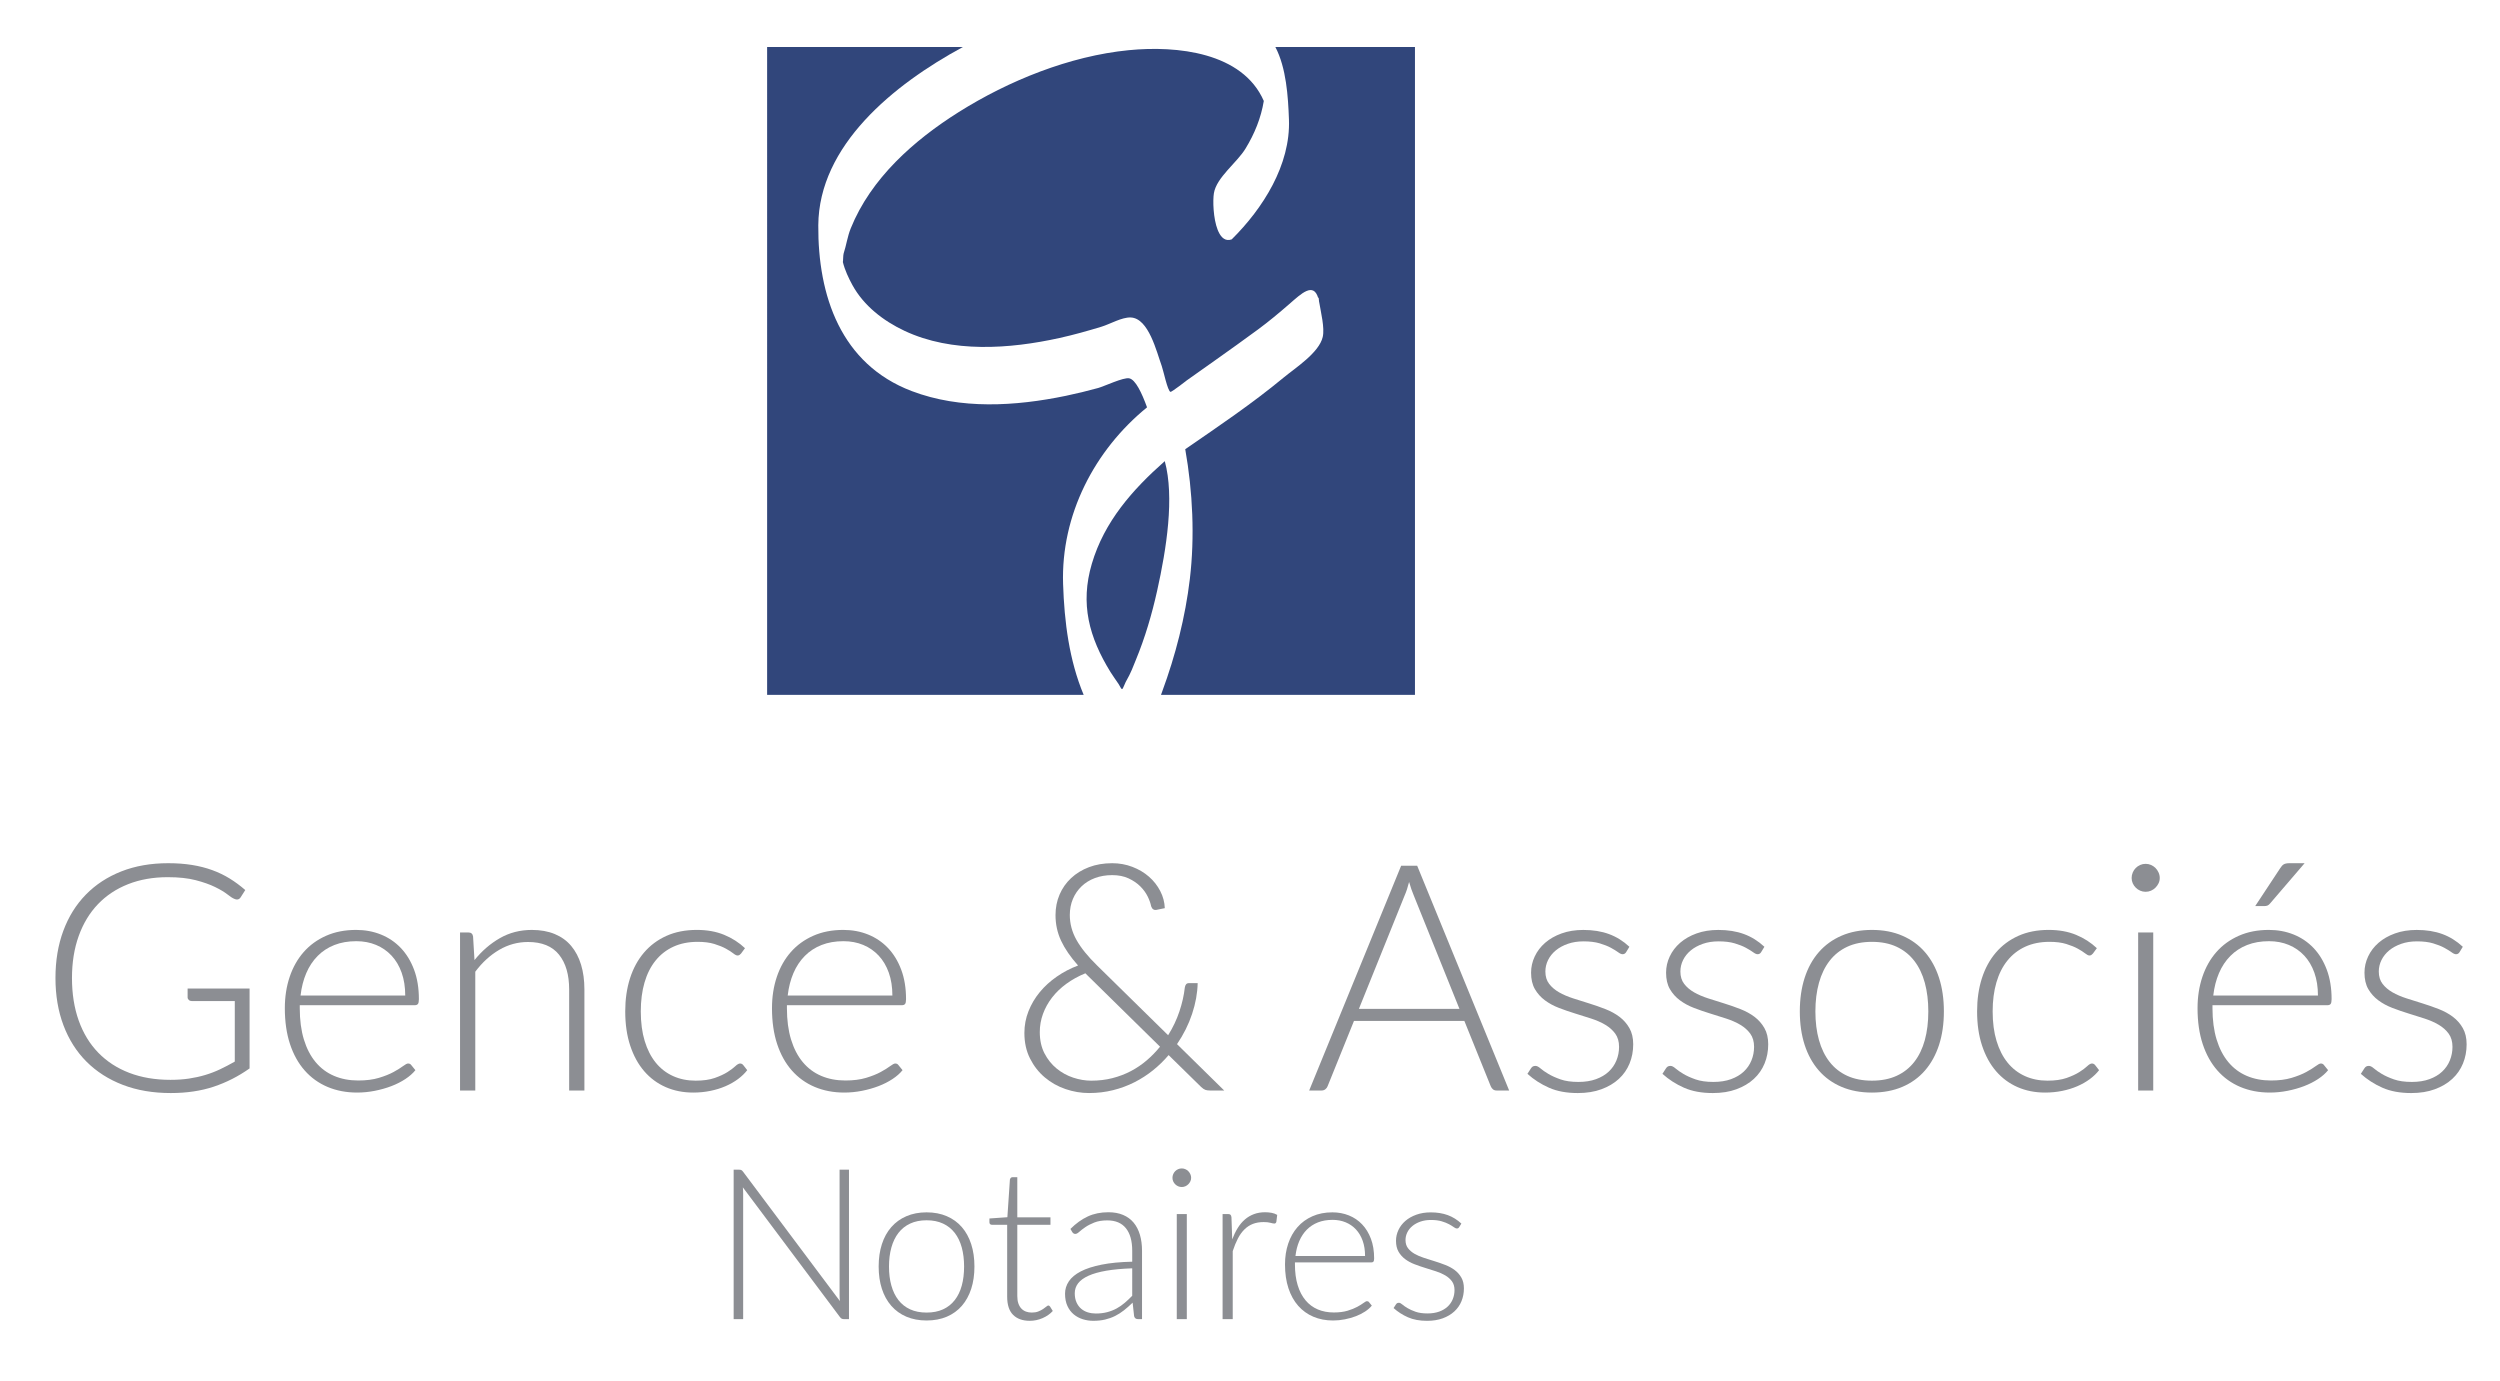 <?xml version="1.0" encoding="utf-8"?>
<!-- Generator: Adobe Illustrator 22.0.0, SVG Export Plug-In . SVG Version: 6.00 Build 0)  -->
<svg version="1.1" id="Calque_1" xmlns="http://www.w3.org/2000/svg" xmlns:xlink="http://www.w3.org/1999/xlink" x="0px" y="0px"
	 width="468px" height="258.43px" viewBox="0 0 468 258.43" style="enable-background:new 0 0 468 258.43;"
	 xml:space="preserve">
<style type="text/css">
	.st0{fill:#8C8E93;}
	.st1{fill:#31467B;}
</style>
<g id="XMLID_275_">
	<path id="XMLID_310_" class="st0" d="M46.72,185.054v14.956c-2.102,1.487-4.342,2.627-6.721,3.419
		s-5.054,1.189-8.028,1.189c-3.331,0-6.324-0.509-8.98-1.531c-2.656-1.021-4.921-2.468-6.795-4.341
		c-1.873-1.874-3.31-4.138-4.312-6.795c-1.001-2.656-1.502-5.61-1.502-8.861c0-3.251,0.491-6.2,1.472-8.847
		c0.981-2.647,2.388-4.906,4.222-6.779c1.833-1.874,4.048-3.32,6.645-4.342c2.596-1.021,5.521-1.532,8.772-1.532
		c1.606,0,3.088,0.11,4.445,0.328c1.358,0.218,2.622,0.54,3.791,0.966c1.17,0.427,2.26,0.951,3.271,1.576
		c1.011,0.625,1.982,1.343,2.914,2.156l-0.833,1.307c-0.278,0.476-0.694,0.585-1.249,0.327
		c-0.297-0.118-0.724-0.395-1.278-0.832c-0.555-0.435-1.318-0.892-2.29-1.367
		c-0.971-0.476-2.175-0.902-3.613-1.279c-1.438-0.376-3.187-0.565-5.248-0.565c-2.736,0-5.209,0.436-7.419,1.308
		s-4.093,2.121-5.649,3.746c-1.557,1.626-2.756,3.608-3.598,5.947c-0.843,2.339-1.264,4.965-1.264,7.879
		c0,2.953,0.421,5.61,1.264,7.969c0.842,2.359,2.061,4.362,3.657,6.006c1.596,1.646,3.534,2.905,5.813,3.777
		s4.847,1.307,7.701,1.307c1.249,0,2.404-0.078,3.465-0.237c1.06-0.158,2.071-0.382,3.033-0.669
		s1.893-0.644,2.795-1.071c0.902-0.426,1.819-0.906,2.751-1.442v-11.33h-8.058c-0.218,0-0.402-0.068-0.55-0.208
		c-0.148-0.138-0.223-0.298-0.223-0.476v-1.664H46.72z"/>
	<path id="XMLID_307_" class="st0" d="M56.116,188.175v0.565c0,2.22,0.258,4.172,0.773,5.857
		c0.515,1.686,1.249,3.098,2.2,4.237c0.951,1.141,2.101,1.998,3.45,2.572c1.347,0.575,2.854,0.863,4.519,0.863
		c1.487,0,2.776-0.164,3.865-0.491c1.091-0.328,2.007-0.694,2.751-1.1c0.744-0.407,1.333-0.774,1.769-1.101
		c0.436-0.327,0.753-0.49,0.951-0.49c0.258,0,0.456,0.099,0.595,0.297l0.773,0.952
		c-0.475,0.594-1.105,1.149-1.888,1.664c-0.784,0.516-1.655,0.957-2.616,1.324
		c-0.962,0.367-1.993,0.659-3.093,0.877c-1.101,0.217-2.205,0.327-3.315,0.327c-2.022,0-3.865-0.353-5.531-1.056
		c-1.665-0.704-3.093-1.729-4.282-3.078c-1.189-1.347-2.106-2.998-2.75-4.95
		c-0.644-1.952-0.966-4.187-0.966-6.705c0-2.121,0.302-4.079,0.906-5.873c0.605-1.794,1.477-3.34,2.617-4.638
		c1.139-1.298,2.537-2.314,4.192-3.048s3.533-1.101,5.635-1.101c1.665,0,3.211,0.288,4.638,0.862
		c1.427,0.575,2.666,1.413,3.717,2.513c1.05,1.101,1.878,2.453,2.482,4.059s0.907,3.449,0.907,5.53
		c0,0.437-0.059,0.734-0.178,0.892c-0.119,0.159-0.318,0.238-0.595,0.238H56.116z M75.86,186.361
		c0-1.586-0.223-3.007-0.669-4.267c-0.446-1.258-1.076-2.324-1.889-3.196c-0.813-0.872-1.779-1.542-2.899-2.008
		c-1.12-0.465-2.354-0.699-3.702-0.699c-1.527,0-2.894,0.238-4.103,0.714c-1.209,0.476-2.255,1.16-3.137,2.052
		c-0.882,0.891-1.591,1.962-2.126,3.211s-0.892,2.647-1.071,4.192H75.86z"/>
	<path id="XMLID_305_" class="st0" d="M88.824,179.731c1.367-1.704,2.948-3.073,4.743-4.104
		c1.794-1.03,3.791-1.546,5.991-1.546c1.626,0,3.058,0.259,4.297,0.774s2.265,1.259,3.078,2.23
		c0.813,0.972,1.427,2.141,1.843,3.509c0.417,1.367,0.625,2.914,0.625,4.639v18.911h-2.854v-18.911
		c0-2.776-0.634-4.951-1.903-6.527c-1.269-1.576-3.202-2.365-5.798-2.365c-1.924,0-3.722,0.491-5.397,1.472
		c-1.675,0.981-3.167,2.345-4.475,4.089v22.241h-2.855v-29.586h1.577c0.495,0,0.782,0.248,0.862,0.743
		L88.824,179.731z"/>
	<path id="XMLID_303_" class="st0" d="M138.718,178.512c-0.099,0.099-0.194,0.183-0.283,0.253
		c-0.089,0.069-0.213,0.104-0.372,0.104c-0.198,0-0.466-0.133-0.802-0.402c-0.338-0.267-0.794-0.559-1.368-0.877
		c-0.575-0.317-1.293-0.609-2.155-0.877c-0.863-0.267-1.909-0.401-3.138-0.401c-1.705,0-3.216,0.303-4.534,0.906
		c-1.318,0.605-2.434,1.472-3.345,2.602c-0.912,1.13-1.601,2.497-2.066,4.103
		c-0.466,1.606-0.699,3.41-0.699,5.411c0,2.082,0.242,3.926,0.728,5.532c0.486,1.606,1.175,2.958,2.067,4.059
		c0.892,1.1,1.972,1.938,3.241,2.512c1.268,0.575,2.676,0.862,4.222,0.862c1.427,0,2.622-0.168,3.583-0.505
		c0.961-0.337,1.754-0.704,2.379-1.1c0.625-0.397,1.115-0.764,1.472-1.101c0.357-0.337,0.654-0.505,0.892-0.505
		c0.238,0,0.436,0.099,0.595,0.297l0.744,0.952c-0.456,0.594-1.031,1.149-1.725,1.664
		c-0.694,0.516-1.477,0.962-2.349,1.338c-0.872,0.377-1.819,0.67-2.84,0.877
		c-1.021,0.208-2.086,0.313-3.196,0.313c-1.884,0-3.603-0.342-5.159-1.026c-1.557-0.685-2.895-1.676-4.015-2.974
		s-1.992-2.889-2.616-4.772c-0.625-1.884-0.936-4.024-0.936-6.424c0-2.26,0.297-4.321,0.892-6.184
		c0.595-1.864,1.467-3.469,2.616-4.817c1.149-1.347,2.552-2.394,4.207-3.137c1.655-0.744,3.553-1.116,5.694-1.116
		c1.923,0,3.628,0.308,5.114,0.922c1.487,0.615,2.785,1.448,3.895,2.498L138.718,178.512z"/>
	<path id="XMLID_300_" class="st0" d="M147.312,188.175v0.565c0,2.22,0.258,4.172,0.773,5.857
		c0.515,1.686,1.249,3.098,2.2,4.237c0.951,1.141,2.101,1.998,3.449,2.572c1.347,0.575,2.854,0.863,4.519,0.863
		c1.487,0,2.776-0.164,3.865-0.491c1.091-0.328,2.007-0.694,2.751-1.1c0.744-0.407,1.333-0.774,1.769-1.101
		c0.436-0.327,0.753-0.49,0.951-0.49c0.258,0,0.456,0.099,0.595,0.297l0.773,0.952
		c-0.475,0.594-1.105,1.149-1.888,1.664c-0.784,0.516-1.655,0.957-2.616,1.324
		c-0.962,0.367-1.993,0.659-3.093,0.877c-1.101,0.217-2.205,0.327-3.315,0.327c-2.022,0-3.865-0.353-5.531-1.056
		c-1.665-0.704-3.093-1.729-4.282-3.078c-1.189-1.347-2.106-2.998-2.75-4.95
		c-0.644-1.952-0.966-4.187-0.966-6.705c0-2.121,0.302-4.079,0.906-5.873c0.605-1.794,1.477-3.34,2.617-4.638
		c1.139-1.298,2.537-2.314,4.192-3.048s3.533-1.101,5.635-1.101c1.665,0,3.211,0.288,4.638,0.862
		c1.427,0.575,2.666,1.413,3.717,2.513c1.05,1.101,1.878,2.453,2.482,4.059s0.907,3.449,0.907,5.53
		c0,0.437-0.059,0.734-0.178,0.892c-0.119,0.159-0.318,0.238-0.595,0.238H147.312z M167.055,186.361
		c0-1.586-0.223-3.007-0.669-4.267c-0.446-1.258-1.076-2.324-1.889-3.196s-1.779-1.542-2.899-2.008
		c-1.12-0.465-2.354-0.699-3.702-0.699c-1.527,0-2.894,0.238-4.103,0.714c-1.209,0.476-2.255,1.16-3.137,2.052
		c-0.882,0.891-1.591,1.962-2.126,3.211c-0.535,1.249-0.892,2.647-1.071,4.192H167.055z"/>
	<path id="XMLID_297_" class="st0" d="M229.172,204.143h-2.647c-0.357,0-0.649-0.04-0.877-0.118
		c-0.229-0.08-0.49-0.259-0.788-0.535l-6.096-5.977c-0.872,1.031-1.844,1.977-2.914,2.839
		c-1.07,0.863-2.23,1.611-3.479,2.245c-1.249,0.634-2.587,1.129-4.014,1.486c-1.427,0.357-2.924,0.535-4.49,0.535
		c-1.487,0-2.954-0.248-4.401-0.743c-1.448-0.495-2.741-1.223-3.881-2.185c-1.14-0.961-2.062-2.141-2.765-3.539
		c-0.704-1.397-1.056-2.988-1.056-4.773c0-1.427,0.257-2.79,0.773-4.088c0.515-1.298,1.219-2.487,2.111-3.568
		s1.952-2.046,3.182-2.899c1.229-0.852,2.557-1.547,3.984-2.082c-1.427-1.605-2.488-3.152-3.181-4.638
		c-0.695-1.488-1.041-3.083-1.041-4.788c0-1.387,0.254-2.671,0.759-3.85c0.505-1.179,1.223-2.205,2.155-3.078
		c0.931-0.871,2.047-1.556,3.345-2.051c1.298-0.495,2.751-0.744,4.357-0.744c1.327,0,2.587,0.229,3.776,0.685
		c1.189,0.456,2.225,1.07,3.107,1.843c0.882,0.773,1.586,1.67,2.111,2.691c0.525,1.021,0.808,2.087,0.847,3.196
		l-1.605,0.328c-0.198,0.04-0.382,0.005-0.55-0.104c-0.168-0.108-0.303-0.302-0.401-0.58
		c-0.1-0.535-0.313-1.14-0.639-1.813c-0.327-0.674-0.788-1.309-1.382-1.904
		c-0.595-0.595-1.328-1.095-2.2-1.502c-0.873-0.406-1.894-0.61-3.063-0.61c-1.19,0-2.27,0.184-3.242,0.55
		c-0.971,0.367-1.804,0.882-2.497,1.547c-0.695,0.664-1.234,1.452-1.621,2.363c-0.386,0.912-0.58,1.914-0.58,3.003
		c0,1.626,0.416,3.182,1.249,4.668c0.832,1.487,2.12,3.083,3.865,4.787l13.291,13.054
		c0.892-1.427,1.596-2.909,2.111-4.446c0.515-1.536,0.852-3.027,1.011-4.474c0.039-0.259,0.118-0.462,0.238-0.61
		c0.119-0.148,0.298-0.223,0.535-0.223h1.635c-0.04,1.863-0.386,3.781-1.041,5.754
		c-0.654,1.973-1.596,3.861-2.825,5.664L229.172,204.143z M203.184,182.199c-1.308,0.535-2.493,1.189-3.554,1.963
		c-1.061,0.772-1.958,1.635-2.691,2.587c-0.734,0.952-1.299,1.973-1.695,3.063
		c-0.397,1.091-0.595,2.22-0.595,3.389c0,1.528,0.292,2.855,0.877,3.985c0.585,1.13,1.342,2.077,2.275,2.84
		c0.931,0.763,1.967,1.333,3.108,1.71c1.139,0.377,2.264,0.565,3.374,0.565c1.407,0,2.731-0.158,3.97-0.476
		c1.239-0.317,2.394-0.758,3.464-1.322c1.07-0.565,2.061-1.239,2.973-2.023c0.911-0.782,1.734-1.629,2.468-2.541
		l-13.649-13.411L203.184,182.199z"/>
	<path id="XMLID_294_" class="st0" d="M282.515,204.143h-2.349c-0.279,0-0.506-0.074-0.685-0.224
		c-0.178-0.148-0.317-0.342-0.416-0.58l-4.936-12.221h-20.665l-4.936,12.221c-0.079,0.218-0.218,0.406-0.416,0.565
		c-0.198,0.16-0.437,0.238-0.714,0.238h-2.32l17.216-42.075h3.003L282.515,204.143z M273.208,188.859l-8.564-21.26
		c-0.297-0.694-0.585-1.526-0.862-2.498c-0.118,0.476-0.248,0.927-0.386,1.353
		c-0.139,0.426-0.288,0.818-0.446,1.175l-8.564,21.23H273.208z"/>
	<path id="XMLID_292_" class="st0" d="M304.428,178.215c-0.158,0.277-0.386,0.415-0.684,0.415
		c-0.218,0-0.496-0.123-0.832-0.371c-0.338-0.248-0.789-0.525-1.353-0.833c-0.565-0.307-1.264-0.584-2.096-0.832
		c-0.833-0.248-1.844-0.372-3.033-0.372c-1.07,0-2.047,0.153-2.928,0.46c-0.882,0.308-1.636,0.719-2.26,1.234
		c-0.624,0.516-1.105,1.116-1.442,1.799c-0.338,0.684-0.505,1.403-0.505,2.156c0,0.932,0.238,1.704,0.713,2.319
		c0.476,0.615,1.096,1.14,1.859,1.577c0.763,0.435,1.64,0.812,2.631,1.129c0.991,0.318,1.997,0.635,3.018,0.952
		c1.021,0.317,2.027,0.669,3.018,1.056c0.991,0.386,1.868,0.867,2.631,1.442c0.763,0.575,1.382,1.278,1.858,2.111
		c0.476,0.833,0.714,1.843,0.714,3.033c0,1.289-0.228,2.488-0.684,3.599c-0.456,1.111-1.125,2.071-2.007,2.883
		c-0.882,0.814-1.968,1.458-3.256,1.933c-1.289,0.477-2.765,0.714-4.43,0.714c-2.082,0-3.876-0.332-5.382-0.996
		c-1.507-0.664-2.855-1.531-4.044-2.602l0.654-1.011c0.099-0.158,0.213-0.278,0.343-0.357
		c0.128-0.079,0.302-0.119,0.52-0.119c0.257,0,0.57,0.159,0.936,0.476c0.367,0.318,0.857,0.659,1.472,1.026
		c0.615,0.367,1.372,0.709,2.275,1.026c0.902,0.317,2.017,0.475,3.345,0.475c1.249,0,2.349-0.173,3.301-0.52
		c0.951-0.347,1.744-0.817,2.378-1.413c0.634-0.595,1.116-1.293,1.442-2.096c0.327-0.802,0.49-1.65,0.49-2.542
		c0-0.991-0.238-1.813-0.713-2.468c-0.476-0.654-1.101-1.208-1.873-1.665c-0.773-0.455-1.65-0.842-2.631-1.159
		s-1.988-0.634-3.018-0.952c-1.031-0.317-2.037-0.664-3.018-1.041c-0.981-0.377-1.859-0.852-2.631-1.427
		c-0.774-0.575-1.397-1.273-1.874-2.096c-0.476-0.822-0.714-1.848-0.714-3.077c0-1.051,0.228-2.062,0.684-3.033
		c0.456-0.971,1.105-1.824,1.948-2.557c0.842-0.733,1.869-1.318,3.078-1.754s2.567-0.654,4.074-0.654
		c1.804,0,3.404,0.259,4.802,0.774c1.397,0.515,2.671,1.307,3.821,2.378L304.428,178.215z"/>
	<path id="XMLID_290_" class="st0" d="M329.702,178.215c-0.158,0.277-0.386,0.415-0.684,0.415
		c-0.218,0-0.496-0.123-0.832-0.371c-0.338-0.248-0.789-0.525-1.353-0.833c-0.565-0.307-1.264-0.584-2.096-0.832
		c-0.833-0.248-1.843-0.372-3.033-0.372c-1.07,0-2.047,0.153-2.928,0.46c-0.882,0.308-1.636,0.719-2.26,1.234
		c-0.624,0.516-1.105,1.116-1.442,1.799c-0.338,0.684-0.505,1.403-0.505,2.156c0,0.932,0.238,1.704,0.713,2.319
		c0.476,0.615,1.096,1.14,1.859,1.577c0.763,0.435,1.64,0.812,2.631,1.129c0.991,0.318,1.997,0.635,3.018,0.952
		c1.021,0.317,2.027,0.669,3.018,1.056c0.991,0.386,1.868,0.867,2.631,1.442c0.763,0.575,1.382,1.278,1.858,2.111
		c0.476,0.833,0.714,1.843,0.714,3.033c0,1.289-0.228,2.488-0.684,3.599c-0.456,1.111-1.125,2.071-2.007,2.883
		c-0.882,0.814-1.968,1.458-3.256,1.933c-1.289,0.477-2.765,0.714-4.43,0.714c-2.082,0-3.876-0.332-5.382-0.996
		c-1.507-0.664-2.855-1.531-4.044-2.602l0.654-1.011c0.099-0.158,0.213-0.278,0.343-0.357
		c0.128-0.079,0.302-0.119,0.52-0.119c0.257,0,0.57,0.159,0.936,0.476c0.367,0.318,0.857,0.659,1.472,1.026
		c0.615,0.367,1.372,0.709,2.275,1.026c0.902,0.317,2.017,0.475,3.345,0.475c1.249,0,2.349-0.173,3.301-0.52
		c0.951-0.347,1.744-0.817,2.378-1.413c0.634-0.595,1.116-1.293,1.442-2.096c0.327-0.802,0.49-1.65,0.49-2.542
		c0-0.991-0.238-1.813-0.713-2.468c-0.476-0.654-1.101-1.208-1.874-1.665c-0.773-0.455-1.65-0.842-2.631-1.159
		c-0.981-0.317-1.988-0.634-3.018-0.952c-1.031-0.317-2.037-0.664-3.018-1.041
		c-0.981-0.377-1.859-0.852-2.631-1.427c-0.774-0.575-1.397-1.273-1.874-2.096
		c-0.476-0.822-0.714-1.848-0.714-3.077c0-1.051,0.228-2.062,0.684-3.033c0.456-0.971,1.105-1.824,1.948-2.557
		c0.842-0.733,1.869-1.318,3.078-1.754s2.567-0.654,4.074-0.654c1.804,0,3.404,0.259,4.802,0.774
		s2.671,1.307,3.821,2.378L329.702,178.215z"/>
	<path id="XMLID_287_" class="st0" d="M350.426,174.081c2.121,0,4.019,0.362,5.694,1.086s3.088,1.749,4.237,3.078
		c1.149,1.328,2.026,2.929,2.631,4.802c0.605,1.874,0.907,3.97,0.907,6.288c0,2.32-0.303,4.412-0.907,6.274
		c-0.605,1.864-1.482,3.459-2.631,4.787c-1.15,1.329-2.562,2.35-4.237,3.063
		c-1.675,0.714-3.573,1.071-5.694,1.071c-2.121,0-4.019-0.357-5.694-1.071c-1.675-0.714-3.093-1.734-4.252-3.063
		c-1.159-1.327-2.042-2.923-2.647-4.787c-0.605-1.863-0.906-3.955-0.906-6.274c0-2.319,0.302-4.415,0.906-6.288
		c0.605-1.873,1.488-3.474,2.647-4.802c1.16-1.328,2.577-2.354,4.252-3.078S348.305,174.081,350.426,174.081z
		 M350.426,202.299c1.764,0,3.305-0.302,4.623-0.906c1.318-0.605,2.419-1.472,3.301-2.602
		c0.881-1.13,1.541-2.492,1.977-4.088c0.436-1.596,0.654-3.385,0.654-5.368c0-1.962-0.218-3.745-0.654-5.351
		c-0.436-1.606-1.096-2.978-1.977-4.119c-0.882-1.139-1.983-2.016-3.301-2.631
		c-1.318-0.614-2.859-0.921-4.623-0.921c-1.764,0-3.305,0.308-4.623,0.921c-1.319,0.615-2.419,1.492-3.301,2.631
		c-0.882,1.141-1.546,2.513-1.992,4.119c-0.446,1.606-0.669,3.389-0.669,5.351c0,1.983,0.223,3.772,0.669,5.368
		c0.446,1.596,1.11,2.958,1.992,4.088c0.882,1.13,1.982,1.997,3.301,2.602
		C347.121,201.997,348.661,202.299,350.426,202.299z"/>
	<path id="XMLID_285_" class="st0" d="M391.787,178.512c-0.099,0.099-0.194,0.183-0.283,0.253
		c-0.089,0.069-0.213,0.104-0.372,0.104c-0.199,0-0.466-0.133-0.802-0.402c-0.338-0.267-0.794-0.559-1.368-0.877
		c-0.575-0.317-1.293-0.609-2.155-0.877c-0.863-0.267-1.909-0.401-3.138-0.401c-1.705,0-3.216,0.303-4.534,0.906
		c-1.318,0.605-2.434,1.472-3.345,2.602c-0.912,1.13-1.601,2.497-2.066,4.103
		c-0.466,1.606-0.699,3.41-0.699,5.411c0,2.082,0.242,3.926,0.728,5.532s1.175,2.958,2.067,4.059
		c0.892,1.1,1.972,1.938,3.241,2.512c1.268,0.575,2.676,0.862,4.222,0.862c1.427,0,2.622-0.168,3.583-0.505
		c0.961-0.337,1.754-0.704,2.379-1.1c0.625-0.397,1.115-0.764,1.472-1.101s0.654-0.505,0.892-0.505
		s0.436,0.099,0.595,0.297l0.744,0.952c-0.456,0.594-1.031,1.149-1.725,1.664
		c-0.694,0.516-1.477,0.962-2.349,1.338c-0.872,0.377-1.819,0.67-2.84,0.877
		c-1.021,0.208-2.086,0.313-3.196,0.313c-1.884,0-3.603-0.342-5.159-1.026c-1.557-0.685-2.895-1.676-4.015-2.974
		c-1.12-1.298-1.992-2.889-2.616-4.772c-0.625-1.884-0.936-4.024-0.936-6.424c0-2.26,0.297-4.321,0.892-6.184
		c0.595-1.864,1.467-3.469,2.616-4.817c1.149-1.347,2.552-2.394,4.207-3.137c1.655-0.744,3.553-1.116,5.694-1.116
		c1.923,0,3.628,0.308,5.115,0.922c1.487,0.615,2.785,1.448,3.895,2.498L391.787,178.512z"/>
	<path id="XMLID_282_" class="st0" d="M404.305,164.358c0,0.357-0.074,0.69-0.223,0.996
		c-0.148,0.307-0.342,0.58-0.58,0.817c-0.238,0.238-0.516,0.427-0.833,0.565
		c-0.317,0.138-0.654,0.208-1.011,0.208c-0.357,0-0.695-0.07-1.011-0.208c-0.317-0.138-0.595-0.327-0.832-0.565
		c-0.238-0.238-0.427-0.51-0.565-0.817c-0.138-0.307-0.208-0.639-0.208-0.996c0-0.357,0.069-0.699,0.208-1.026
		c0.138-0.328,0.328-0.61,0.565-0.848c0.238-0.238,0.515-0.425,0.832-0.565c0.317-0.138,0.654-0.208,1.011-0.208
		c0.357,0,0.694,0.07,1.011,0.208c0.317,0.139,0.595,0.327,0.833,0.565c0.238,0.238,0.431,0.52,0.58,0.848
		C404.231,163.659,404.305,164.001,404.305,164.358z M403.087,174.557v29.586h-2.825v-29.586H403.087z"/>
	<path id="XMLID_278_" class="st0" d="M414.176,188.175v0.565c0,2.22,0.258,4.172,0.773,5.857
		c0.515,1.686,1.249,3.098,2.2,4.237c0.951,1.141,2.101,1.998,3.449,2.572c1.347,0.575,2.854,0.863,4.519,0.863
		c1.487,0,2.776-0.164,3.865-0.491c1.091-0.328,2.007-0.694,2.751-1.1c0.744-0.407,1.333-0.774,1.769-1.101
		c0.436-0.327,0.753-0.49,0.951-0.49c0.258,0,0.456,0.099,0.595,0.297l0.773,0.952
		c-0.475,0.594-1.105,1.149-1.888,1.664c-0.784,0.516-1.655,0.957-2.616,1.324
		c-0.962,0.367-1.993,0.659-3.093,0.877c-1.101,0.217-2.205,0.327-3.315,0.327c-2.022,0-3.865-0.353-5.531-1.056
		c-1.665-0.704-3.093-1.729-4.282-3.078c-1.189-1.347-2.106-2.998-2.75-4.95
		c-0.644-1.952-0.966-4.187-0.966-6.705c0-2.121,0.302-4.079,0.906-5.873c0.605-1.794,1.477-3.34,2.617-4.638
		c1.139-1.298,2.537-2.314,4.192-3.048c1.655-0.734,3.533-1.101,5.635-1.101c1.665,0,3.211,0.288,4.638,0.862
		c1.427,0.575,2.666,1.413,3.717,2.513c1.05,1.101,1.878,2.453,2.482,4.059c0.605,1.606,0.907,3.449,0.907,5.53
		c0,0.437-0.059,0.734-0.178,0.892c-0.119,0.159-0.318,0.238-0.595,0.238H414.176z M433.92,186.361
		c0-1.586-0.223-3.007-0.669-4.267c-0.446-1.258-1.076-2.324-1.889-3.196s-1.779-1.542-2.899-2.008
		c-1.12-0.465-2.354-0.699-3.702-0.699c-1.527,0-2.894,0.238-4.103,0.714c-1.209,0.476-2.255,1.16-3.137,2.052
		c-0.882,0.891-1.591,1.962-2.126,3.211s-0.892,2.647-1.071,4.192H433.92z M431.423,161.592l-6.453,7.523
		c-0.159,0.198-0.323,0.333-0.49,0.401c-0.169,0.07-0.372,0.104-0.61,0.104h-1.695l4.668-7.077
		c0.218-0.357,0.446-0.605,0.684-0.744c0.238-0.138,0.595-0.208,1.071-0.208H431.423z"/>
	<path id="XMLID_276_" class="st0" d="M460.443,178.215c-0.158,0.277-0.386,0.415-0.684,0.415
		c-0.218,0-0.496-0.123-0.832-0.371c-0.338-0.248-0.789-0.525-1.353-0.833c-0.565-0.307-1.264-0.584-2.096-0.832
		c-0.833-0.248-1.843-0.372-3.033-0.372c-1.07,0-2.047,0.153-2.928,0.46c-0.882,0.308-1.636,0.719-2.26,1.234
		c-0.624,0.516-1.105,1.116-1.442,1.799c-0.338,0.684-0.505,1.403-0.505,2.156c0,0.932,0.238,1.704,0.713,2.319
		c0.476,0.615,1.096,1.14,1.859,1.577c0.763,0.435,1.64,0.812,2.631,1.129c0.991,0.318,1.997,0.635,3.018,0.952
		c1.021,0.317,2.027,0.669,3.018,1.056c0.991,0.386,1.868,0.867,2.631,1.442c0.763,0.575,1.382,1.278,1.858,2.111
		c0.476,0.833,0.714,1.843,0.714,3.033c0,1.289-0.228,2.488-0.684,3.599c-0.456,1.111-1.125,2.071-2.007,2.883
		c-0.882,0.814-1.968,1.458-3.256,1.933c-1.289,0.477-2.765,0.714-4.43,0.714c-2.082,0-3.876-0.332-5.382-0.996
		c-1.507-0.664-2.855-1.531-4.044-2.602l0.654-1.011c0.099-0.158,0.213-0.278,0.343-0.357
		c0.128-0.079,0.302-0.119,0.52-0.119c0.257,0,0.57,0.159,0.936,0.476c0.367,0.318,0.857,0.659,1.472,1.026
		c0.615,0.367,1.372,0.709,2.275,1.026c0.902,0.317,2.017,0.475,3.345,0.475c1.249,0,2.349-0.173,3.301-0.52
		c0.951-0.347,1.744-0.817,2.378-1.413c0.634-0.595,1.116-1.293,1.442-2.096c0.327-0.802,0.49-1.65,0.49-2.542
		c0-0.991-0.238-1.813-0.713-2.468c-0.476-0.654-1.101-1.208-1.874-1.665c-0.773-0.455-1.65-0.842-2.631-1.159
		s-1.988-0.634-3.018-0.952c-1.031-0.317-2.037-0.664-3.018-1.041c-0.981-0.377-1.859-0.852-2.631-1.427
		c-0.774-0.575-1.397-1.273-1.874-2.096c-0.476-0.822-0.714-1.848-0.714-3.077c0-1.051,0.228-2.062,0.684-3.033
		c0.456-0.971,1.105-1.824,1.948-2.557c0.842-0.733,1.869-1.318,3.078-1.754c1.209-0.436,2.567-0.654,4.074-0.654
		c1.804,0,3.404,0.259,4.802,0.774c1.397,0.515,2.671,1.307,3.821,2.378L460.443,178.215z"/>
</g>
<g id="XMLID_254_">
	<path id="XMLID_273_" class="st0" d="M158.929,218.965v27.975h-0.949c-0.172,0-0.314-0.029-0.425-0.09
		c-0.113-0.058-0.222-0.161-0.327-0.306l-18.169-24.277c0.04,0.396,0.059,0.772,0.059,1.126v23.547h-1.779v-27.975
		h1.009c0.185,0,0.327,0.022,0.425,0.071c0.1,0.045,0.208,0.148,0.327,0.306l18.128,24.216
		c-0.04-0.396-0.059-0.769-0.059-1.126v-23.467H158.929z"/>
	<path id="XMLID_270_" class="st0" d="M173.46,226.951c1.409,0,2.672,0.241,3.786,0.724
		c1.113,0.479,2.053,1.162,2.817,2.046c0.764,0.882,1.347,1.947,1.749,3.192c0.402,1.245,0.603,2.639,0.603,4.18
		c0,1.544-0.201,2.934-0.603,4.173c-0.402,1.239-0.985,2.297-1.749,3.182c-0.764,0.882-1.704,1.561-2.817,2.037
		c-1.113,0.473-2.376,0.711-3.786,0.711c-1.411,0-2.672-0.238-3.786-0.711c-1.115-0.476-2.056-1.155-2.828-2.037
		c-0.771-0.885-1.356-1.944-1.758-3.182c-0.402-1.239-0.603-2.629-0.603-4.173c0-1.541,0.201-2.934,0.603-4.18
		c0.402-1.245,0.988-2.31,1.758-3.192c0.772-0.885,1.713-1.567,2.828-2.046
		C170.787,227.193,172.049,226.951,173.46,226.951z M173.46,245.714c1.173,0,2.198-0.2,3.073-0.602
		c0.877-0.402,1.609-0.978,2.195-1.731c0.587-0.75,1.025-1.657,1.316-2.719c0.29-1.059,0.434-2.249,0.434-3.568
		c0-1.303-0.145-2.49-0.434-3.559c-0.291-1.065-0.729-1.979-1.316-2.738c-0.586-0.756-1.318-1.339-2.195-1.747
		c-0.875-0.409-1.9-0.615-3.073-0.615c-1.175,0-2.198,0.206-3.075,0.615s-1.609,0.991-2.195,1.747
		c-0.587,0.759-1.028,1.673-1.324,2.738c-0.298,1.068-0.446,2.256-0.446,3.559c0,1.319,0.148,2.51,0.446,3.568
		c0.296,1.062,0.737,1.969,1.324,2.719c0.586,0.753,1.318,1.329,2.195,1.731
		C171.262,245.514,172.285,245.714,173.46,245.714z"/>
	<path id="XMLID_268_" class="st0" d="M192.774,247.255c-1.332,0-2.37-0.367-3.115-1.107
		c-0.745-0.737-1.117-1.876-1.117-3.42v-13.444h-2.827c-0.145,0-0.264-0.039-0.356-0.116
		c-0.093-0.08-0.138-0.193-0.138-0.338v-0.73l3.361-0.238l0.473-7.037c0.027-0.119,0.08-0.225,0.159-0.319
		c0.079-0.09,0.19-0.138,0.336-0.138h0.89v7.513h6.207v1.403h-6.207v13.347c0,0.541,0.069,1.004,0.207,1.393
		c0.138,0.389,0.328,0.708,0.573,0.959c0.243,0.251,0.531,0.434,0.859,0.553c0.33,0.119,0.685,0.177,1.068,0.177
		c0.475,0,0.883-0.068,1.226-0.206c0.343-0.138,0.639-0.29,0.89-0.457c0.249-0.164,0.454-0.315,0.613-0.454
		c0.158-0.138,0.283-0.209,0.375-0.209c0.106,0,0.211,0.068,0.317,0.2l0.513,0.83
		c-0.5,0.553-1.136,0.998-1.907,1.335C194.404,247.088,193.604,247.255,192.774,247.255z"/>
	<path id="XMLID_265_" class="st0" d="M200.384,230.056c1.028-1.026,2.109-1.805,3.242-2.333
		c1.134-0.528,2.42-0.791,3.856-0.791c1.054,0,1.976,0.167,2.767,0.505c0.79,0.335,1.446,0.817,1.968,1.442
		c0.52,0.627,0.912,1.387,1.176,2.275c0.262,0.888,0.394,1.882,0.394,2.976v12.81h-0.751
		c-0.394,0-0.639-0.183-0.73-0.553l-0.277-2.529c-0.541,0.524-1.078,1.001-1.612,1.422
		c-0.532,0.421-1.091,0.779-1.67,1.068c-0.581,0.29-1.207,0.512-1.877,0.672
		c-0.672,0.158-1.411,0.235-2.215,0.235c-0.671,0-1.324-0.097-1.956-0.296c-0.632-0.196-1.197-0.499-1.691-0.907
		s-0.89-0.933-1.186-1.573c-0.296-0.64-0.446-1.406-0.446-2.304c0-0.83,0.238-1.599,0.713-2.313
		c0.475-0.711,1.218-1.329,2.233-1.857c1.015-0.528,2.317-0.949,3.905-1.265c1.588-0.319,3.496-0.502,5.724-0.553
		v-2.056c0-1.821-0.393-3.221-1.176-4.202c-0.785-0.981-1.948-1.474-3.49-1.474c-0.949,0-1.757,0.132-2.423,0.396
		c-0.664,0.264-1.229,0.553-1.689,0.872c-0.462,0.315-0.838,0.605-1.128,0.869s-0.532,0.396-0.73,0.396
		c-0.146,0-0.264-0.032-0.356-0.1c-0.093-0.064-0.172-0.151-0.238-0.257L200.384,230.056z M211.95,237.431
		c-1.873,0.064-3.483,0.212-4.835,0.444s-2.465,0.544-3.34,0.94c-0.877,0.396-1.527,0.866-1.948,1.413
		c-0.421,0.547-0.632,1.171-0.632,1.869c0,0.66,0.109,1.229,0.327,1.709c0.217,0.483,0.507,0.878,0.869,1.187
		c0.364,0.309,0.782,0.537,1.256,0.682c0.475,0.145,0.969,0.216,1.482,0.216c0.764,0,1.467-0.08,2.106-0.245
		c0.639-0.167,1.232-0.396,1.779-0.692c0.547-0.299,1.057-0.65,1.532-1.059s0.943-0.85,1.405-1.326V237.431z"/>
	<path id="XMLID_262_" class="st0" d="M222.982,220.487c0,0.238-0.05,0.46-0.15,0.663
		c-0.098,0.206-0.227,0.386-0.385,0.544c-0.159,0.158-0.343,0.283-0.553,0.377
		c-0.211,0.093-0.436,0.138-0.672,0.138c-0.238,0-0.462-0.045-0.672-0.138c-0.211-0.093-0.396-0.219-0.553-0.377
		c-0.158-0.158-0.283-0.338-0.375-0.544c-0.093-0.203-0.138-0.425-0.138-0.663c0-0.235,0.045-0.463,0.138-0.682
		c0.092-0.216,0.217-0.405,0.375-0.563c0.158-0.158,0.343-0.283,0.553-0.373c0.211-0.093,0.434-0.138,0.672-0.138
		c0.236,0,0.462,0.045,0.672,0.138c0.211,0.09,0.394,0.216,0.553,0.373c0.158,0.158,0.286,0.347,0.385,0.563
		C222.932,220.024,222.982,220.252,222.982,220.487z M222.171,227.27v19.67h-1.879v-19.67H222.171z"/>
	<path id="XMLID_260_" class="st0" d="M230.67,232.013c0.304-0.804,0.65-1.519,1.039-2.143
		c0.388-0.627,0.837-1.158,1.343-1.593s1.075-0.766,1.7-0.998s1.321-0.347,2.085-0.347
		c0.409,0,0.811,0.039,1.207,0.109c0.396,0.074,0.745,0.203,1.047,0.386l-0.158,1.303
		c-0.066,0.212-0.192,0.319-0.377,0.319c-0.158,0-0.399-0.048-0.721-0.138c-0.323-0.093-0.748-0.138-1.276-0.138
		c-0.764,0-1.44,0.116-2.026,0.344c-0.587,0.232-1.115,0.576-1.581,1.039c-0.468,0.46-0.877,1.03-1.226,1.709
		c-0.349,0.679-0.669,1.461-0.959,2.342v12.732h-1.898v-19.67h1.009c0.224,0,0.381,0.045,0.475,0.138
		c0.092,0.09,0.151,0.251,0.177,0.473L230.67,232.013z"/>
	<path id="XMLID_257_" class="st0" d="M242.413,236.324v0.373c0,1.477,0.171,2.777,0.515,3.897
		c0.341,1.12,0.83,2.059,1.462,2.816c0.632,0.759,1.397,1.329,2.293,1.712c0.896,0.383,1.898,0.573,3.005,0.573
		c0.988,0,1.845-0.109,2.569-0.325c0.726-0.219,1.335-0.463,1.829-0.734c0.494-0.27,0.886-0.515,1.176-0.73
		c0.29-0.219,0.5-0.325,0.632-0.325c0.172,0,0.304,0.064,0.396,0.196l0.515,0.634
		c-0.317,0.393-0.735,0.763-1.256,1.107c-0.52,0.341-1.1,0.634-1.739,0.878
		c-0.639,0.245-1.324,0.438-2.056,0.582c-0.732,0.145-1.466,0.219-2.204,0.219c-1.345,0-2.569-0.235-3.678-0.702
		c-1.107-0.47-2.056-1.152-2.846-2.046c-0.791-0.898-1.401-1.995-1.829-3.292c-0.428-1.3-0.642-2.783-0.642-4.46
		c0-1.409,0.201-2.709,0.603-3.903c0.402-1.194,0.981-2.22,1.739-3.083c0.758-0.866,1.688-1.541,2.788-2.027
		c1.1-0.489,2.349-0.734,3.745-0.734c1.107,0,2.135,0.193,3.084,0.576c0.949,0.38,1.773,0.936,2.471,1.67
		c0.698,0.73,1.248,1.631,1.651,2.696c0.402,1.068,0.603,2.294,0.603,3.678c0,0.29-0.04,0.489-0.119,0.595
		c-0.079,0.103-0.211,0.158-0.394,0.158H242.413z M255.54,235.118c0-1.055-0.148-2.001-0.444-2.838
		c-0.298-0.837-0.716-1.544-1.256-2.124c-0.541-0.579-1.183-1.026-1.927-1.335
		c-0.745-0.309-1.564-0.463-2.46-0.463c-1.015,0-1.926,0.158-2.729,0.473c-0.804,0.315-1.5,0.772-2.087,1.364
		c-0.586,0.592-1.057,1.306-1.413,2.136c-0.356,0.83-0.594,1.757-0.713,2.787H255.54z"/>
	<path id="XMLID_255_" class="st0" d="M273.174,229.699c-0.106,0.187-0.257,0.277-0.455,0.277
		c-0.145,0-0.33-0.08-0.553-0.244c-0.224-0.167-0.524-0.351-0.899-0.553c-0.375-0.206-0.84-0.389-1.393-0.553
		c-0.553-0.167-1.226-0.248-2.018-0.248c-0.711,0-1.361,0.103-1.947,0.306c-0.587,0.206-1.088,0.479-1.503,0.821
		c-0.415,0.344-0.735,0.74-0.959,1.197c-0.224,0.454-0.336,0.933-0.336,1.432c0,0.621,0.158,1.133,0.475,1.541
		c0.317,0.409,0.729,0.759,1.236,1.049c0.507,0.29,1.091,0.541,1.75,0.75c0.658,0.212,1.327,0.425,2.006,0.634
		c0.679,0.212,1.347,0.444,2.006,0.701c0.66,0.257,1.242,0.576,1.75,0.959c0.507,0.383,0.919,0.85,1.236,1.403
		c0.315,0.553,0.473,1.226,0.473,2.018c0,0.856-0.151,1.654-0.454,2.394c-0.304,0.737-0.748,1.377-1.335,1.915
		c-0.586,0.541-1.308,0.972-2.164,1.287c-0.858,0.315-1.839,0.473-2.946,0.473c-1.384,0-2.577-0.219-3.578-0.663
		c-1.002-0.441-1.898-1.017-2.688-1.728l0.434-0.672c0.066-0.106,0.142-0.183,0.227-0.238
		c0.085-0.051,0.201-0.077,0.346-0.077c0.172,0,0.38,0.106,0.623,0.315c0.244,0.212,0.571,0.438,0.98,0.682
		c0.407,0.244,0.912,0.47,1.512,0.682c0.599,0.209,1.34,0.315,2.223,0.315c0.83,0,1.562-0.116,2.195-0.344
		c0.632-0.232,1.16-0.544,1.581-0.94c0.421-0.396,0.742-0.859,0.959-1.393s0.327-1.097,0.327-1.692
		c0-0.656-0.158-1.203-0.475-1.641c-0.317-0.434-0.732-0.801-1.245-1.107c-0.515-0.302-1.097-0.56-1.75-0.769
		c-0.652-0.212-1.321-0.421-2.006-0.634c-0.685-0.209-1.355-0.441-2.006-0.692
		c-0.653-0.251-1.236-0.566-1.75-0.949c-0.513-0.383-0.928-0.846-1.245-1.393
		c-0.315-0.547-0.475-1.229-0.475-2.046c0-0.698,0.151-1.371,0.455-2.018c0.302-0.643,0.734-1.21,1.295-1.699
		c0.56-0.486,1.242-0.875,2.046-1.165c0.803-0.29,1.705-0.438,2.708-0.438c1.199,0,2.264,0.174,3.193,0.515
		c0.928,0.344,1.775,0.869,2.54,1.583L273.174,229.699z"/>
</g>
<g id="XMLID_1_">
	<path id="XMLID_3_" class="st1" d="M228.097,43.368c0.537,1.158,1.331,1.855,2.48,1.443
		c5.848-5.787,11.032-13.941,10.715-22.448c-0.161-4.317-0.492-9.633-2.544-13.565h26.133v121.275h-47.541
		c0.073-0.203,0.149-0.417,0.22-0.611c2.497-6.765,4.335-13.94,5.183-21.105
		c0.931-7.861,0.546-16.271-0.866-24.267c6.24-4.294,12.566-8.561,18.403-13.395
		c2.186-1.81,6.646-4.647,7.334-7.607c0.396-1.703-0.361-4.684-0.632-6.37c-0.015-0.096-0.036-0.171-0.054-0.261
		c-0.029-0.276-0.057-0.553-0.086-0.829c-0.015,0.065-0.044,0.13-0.062,0.196
		c-0.898-3.087-3.186-0.849-5.432,1.103c-1.889,1.642-3.788,3.228-5.799,4.715c-2.681,1.982-5.403,3.91-8.12,5.842
		c-1.76,1.251-3.523,2.498-5.288,3.743c0.087-0.061-2.829,2.209-3.031,2.136c-0.545-0.197-1.313-3.962-1.623-4.814
		c-0.98-2.694-2.448-8.985-5.818-9.117c-1.668-0.065-3.842,1.232-5.469,1.727
		c-2.601,0.791-5.217,1.531-7.873,2.117c-9.342,2.06-20.101,2.838-28.995-1.338
		c-3.955-1.857-7.636-4.692-9.761-8.571c-0.709-1.294-1.421-2.807-1.787-4.303
		c0.054-0.176,0.043-1.307,0.142-1.61c0.509-1.553,0.711-3.169,1.332-4.706
		c3.785-9.379,11.821-16.479,20.198-21.755c9.349-5.887,20.77-10.506,31.824-11.596
		c9.054-0.893,21.327,0.393,25.302,9.504c-0.52,3.162-1.718,6.133-3.432,8.929
		c-1.639,2.674-5.417,5.377-5.909,8.335c-0.225,1.354-0.136,4.729,0.711,6.875L228.097,43.368z"/>
	<path id="XMLID_5_" class="st1" d="M143.607,130.074h59.253c-2.71-6.487-3.62-13.663-3.85-20.753
		c-0.418-12.889,5.848-25.029,15.716-33.068c-0.98-2.695-2.155-5.188-3.333-5.431
		c-1.085-0.224-4.652,1.49-5.818,1.81c-2.013,0.551-4.035,1.051-6.079,1.473
		c-9.428,1.946-19.666,2.588-28.831-0.899c-13.267-5.048-17.57-17.858-17.481-31.029
		c0.102-14.946,14.03-26.318,27.07-33.377h-36.649V130.074z"/>
	<path id="XMLID_6_" class="st1" d="M218.047,86.327c-6.049,5.341-11.326,11.317-13.655,19.205
		c-2.214,7.498-0.526,13.76,3.501,20.29c0.485,0.768,0.91,1.341,1.525,2.257
		c0.785,1.44,0.589,1.099,1.305-0.395c1.061-1.852,1.391-2.895,1.898-4.119c1.729-4.176,3.01-8.548,3.992-12.957
		C218.38,102.677,219.881,93.06,218.047,86.327z"/>
</g>
</svg>
